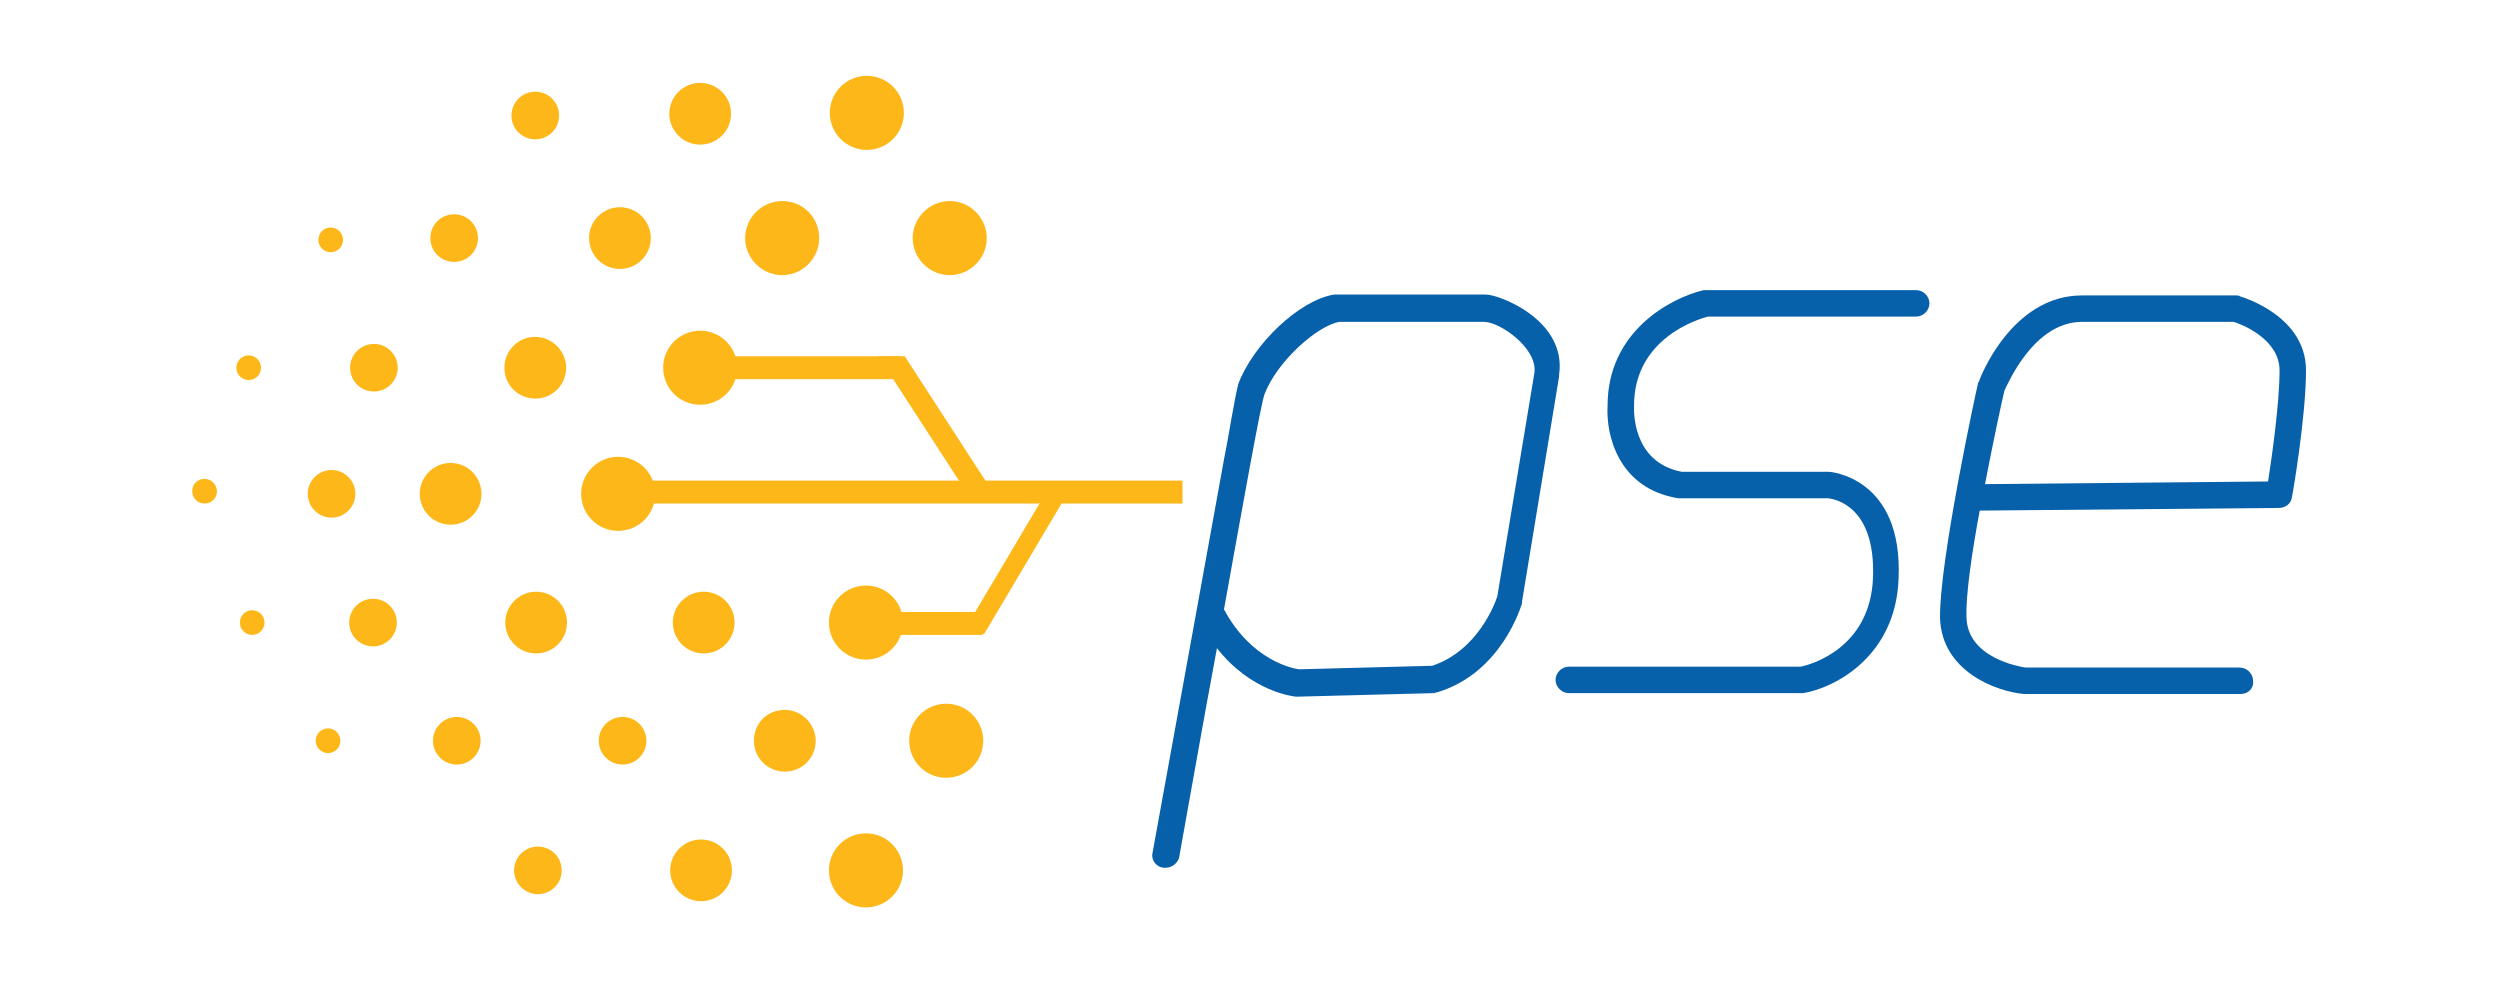 <svg xml:space="preserve" style="enable-background:new 0 0 283.5 113.5;" viewBox="0 0 283.5 113.5" y="0px" x="0px" xmlns:xlink="http://www.w3.org/1999/xlink" xmlns="http://www.w3.org/2000/svg" id="Layer_1" version="1.1">
<style type="text/css">
	.st0{fill:#0660AA;}
	.st1{fill:#FDB718;}
</style>
<g id="XMLID_1_">
	<g id="XMLID_2_">
		<path d="M204.3,78.6h-26.4c-0.8,0-1.5-0.7-1.5-1.5s0.7-1.5,1.5-1.5h26.3c1-0.2,7.9-2,8.2-10.1
			c0.3-8.1-4.3-8.9-5.1-9c0,0-16.9,0-17,0c-6.8-1.1-8.2-7.2-8-10.5c0-8.4,7.1-12.2,10.9-13.1c0.1,0,0.2,0,0.3,0h23.8
			c0.8,0,1.5,0.7,1.5,1.5c0,0.8-0.7,1.5-1.5,1.5h-23.6c-1.2,0.3-8.4,2.5-8.4,10.1c0,0,0,0.1,0,0.1c0,0.3-0.3,6.3,5.4,7.4
			c0,0,16.7,0,16.7,0c0.1,0,8.4,0.6,7.9,12.1c-0.3,8.8-7.2,12.4-10.8,13C204.5,78.6,204.4,78.6,204.3,78.6z" class="st0" id="XMLID_3_"></path>
	</g>
	<g id="XMLID_4_">
		<path d="M254.1,78.7h-24.4c-0.1,0-0.1,0-0.2,0c-3.2-0.3-9.3-2.6-9.5-8.6c-0.1-6.4,4.1-25.8,4.3-26.6
			c0-0.1,0-0.1,0.1-0.2c0.1-0.4,3.7-9.8,11.7-9.8h17.5c0.1,0,0.3,0,0.4,0.1c0.3,0.1,7.5,2.2,7.5,8.4c0,5.2-1.5,14-1.6,14.4
			c-0.1,0.7-0.7,1.2-1.5,1.2l-33.9,0.3c-0.9,4.8-1.6,9.7-1.5,12.1c0.1,4.6,6,5.6,6.7,5.7h24.3c0.8,0,1.5,0.7,1.5,1.5
			C255.6,78.1,254.9,78.7,254.1,78.7z M227.3,44.3c-0.2,0.8-1.2,5.4-2.2,10.6l32.1-0.3c0.4-2.6,1.3-8.8,1.3-12.6
			c0-3.5-4.2-5.2-5.2-5.5h-17.3C230.6,36.6,227.7,43.5,227.3,44.3z" class="st0" id="XMLID_5_"></path>
	</g>
	<g id="XMLID_8_">
		<path d="M132.2,98.4c-0.1,0-0.2,0-0.3,0c-0.8-0.1-1.4-0.9-1.2-1.7c0,0,2.4-13.2,4.8-26.4
			c1.2-6.6,2.4-13.2,3.3-18.2c0.5-2.5,0.8-4.5,1.1-6c0.2-1.2,0.4-2,0.5-2.5l0,0c1.7-4.6,7-9.6,10.9-10.2c0.1,0,0.3,0,0.4,0
			c1,0,10.5,0,16.8,0c0,0,0,0,0,0c1.5,0,9.2,2.9,8.3,9.1c0,0.1,0,0.1,0,0.2l-4.2,25.5c0,0.1,0,0.1,0,0.2c-0.1,0.3-2.3,7.9-9.6,10.1
			c-0.1,0-0.3,0.1-0.4,0.1l-15.4,0.4c-0.1,0-0.1,0-0.2,0c-0.2,0-5.1-0.5-9-5.5c-1.7,9.1-3.3,18.3-4.3,23.8
			C133.5,97.9,132.9,98.4,132.2,98.4z M138.8,69.1c3.1,5.8,7.8,6.7,8.5,6.8l15.1-0.4c5.2-1.7,7.2-7.2,7.4-7.9l4.2-25.3
			c0.4-2.8-3.9-5.8-5.7-5.8c-1.1,0-4.6,0-8.1,0c-2.1,0-4.2,0-5.8,0c-1.1,0-1.9,0-2.5,0c-2.5,0.4-7.1,4.5-8.5,8.2
			C143,45.7,141,56.9,138.8,69.1z" class="st0" id="XMLID_9_"></path>
	</g>
	<path d="M111.9,27c0,2.3-1.9,4.2-4.2,4.2s-4.2-1.9-4.2-4.2c0-2.3,1.9-4.2,4.2-4.2S111.9,24.7,111.9,27z" class="st1" id="XMLID_12_"></path>
	<circle r="4.2" cy="12.8" cx="98.3" class="st1" id="XMLID_13_"></circle>
	<path d="M92.9,27c0,2.3-1.9,4.2-4.2,4.2c-2.3,0-4.2-1.9-4.2-4.2c0-2.3,1.9-4.2,4.2-4.2
		C91.1,22.8,92.9,24.7,92.9,27z" class="st1" id="XMLID_15_"></path>
	<circle r="4.2" cy="84" cx="107.3" class="st1" id="XMLID_16_"></circle>
	<circle r="4.2" cy="70.6" cx="98.2" class="st1" id="XMLID_17_"></circle>
	<circle r="3.5" cy="70.6" cx="79.8" class="st1" id="XMLID_21_"></circle>
	<path d="M92.5,84c0,1.9-1.5,3.5-3.5,3.5c-1.9,0-3.5-1.5-3.5-3.5s1.5-3.5,3.5-3.5
		C90.9,80.5,92.5,82.1,92.5,84z" class="st1" id="XMLID_22_"></path>
	<circle r="3.5" cy="98.7" cx="79.5" class="st1" id="XMLID_23_"></circle>
	<circle r="2.7" cy="84" cx="70.6" class="st1" id="XMLID_24_"></circle>
	<circle r="2.7" cy="56" cx="37.6" class="st1" id="XMLID_25_"></circle>
	<circle r="2.7" cy="41.7" cx="42.4" class="st1" id="XMLID_26_"></circle>
	<path d="M54.2,27c0,1.5-1.2,2.7-2.7,2.7c-1.5,0-2.7-1.2-2.7-2.7c0-1.5,1.2-2.7,2.7-2.7
		C53,24.3,54.2,25.5,54.2,27z" class="st1" id="XMLID_27_"></path>
	<path d="M63.4,13.1c0,1.5-1.2,2.7-2.7,2.7c-1.5,0-2.7-1.2-2.7-2.7c0-1.5,1.2-2.7,2.7-2.7
		C62.2,10.4,63.4,11.6,63.4,13.1z" class="st1" id="XMLID_28_"></path>
	<circle r="2.7" cy="98.7" cx="61" class="st1" id="XMLID_29_"></circle>
	<circle r="2.7" cy="84" cx="51.8" class="st1" id="XMLID_30_"></circle>
	<circle r="2.7" cy="70.6" cx="42.3" class="st1" id="XMLID_32_"></circle>
	<circle r="1.4" cy="84" cx="37.2" class="st1" id="XMLID_33_"></circle>
	<circle r="1.4" cy="70.6" cx="28.6" class="st1" id="XMLID_34_"></circle>
	<path d="M24.6,55.7c0,0.8-0.6,1.4-1.4,1.4c-0.8,0-1.4-0.6-1.4-1.4c0-0.8,0.6-1.4,1.4-1.4
		C24,54.3,24.6,55,24.6,55.7z" class="st1" id="XMLID_38_"></path>
	<circle r="1.4" cy="41.7" cx="28.2" class="st1" id="XMLID_39_"></circle>
	<circle r="1.4" cy="27.2" cx="37.5" class="st1" id="XMLID_40_"></circle>
	<circle r="3.5" cy="70.6" cx="60.8" class="st1" id="XMLID_41_"></circle>
	<circle r="3.5" cy="56" cx="51.1" class="st1" id="XMLID_46_"></circle>
	<path d="M64.2,41.7c0,1.9-1.5,3.5-3.5,3.5c-1.9,0-3.5-1.5-3.5-3.5c0-1.9,1.5-3.5,3.5-3.5
		C62.6,38.2,64.2,39.8,64.2,41.7z" class="st1" id="XMLID_47_"></path>
	<circle r="3.5" cy="27" cx="70.3" class="st1" id="XMLID_48_"></circle>
	<circle r="3.5" cy="12.9" cx="79.4" class="st1" id="XMLID_49_"></circle>
	<circle r="4.2" cy="56" cx="70.1" class="st1" id="XMLID_50_"></circle>
	<circle r="4.2" cy="41.7" cx="79.4" class="st1" id="XMLID_51_"></circle>
	<circle r="4.2" cy="98.7" cx="98.2" class="st1" id="XMLID_52_"></circle>
	<rect height="2.6" width="61.9" class="st1" y="54.5" x="72.2" id="XMLID_70_"></rect>
	<rect height="2.6" width="19.5" class="st1" y="40.4" x="82.5" id="XMLID_66_"></rect>
	<polygon points="110.3,56.9 99.6,40.4 102.6,40.4 113.3,56.9" class="st1" id="XMLID_69_"></polygon>
	<rect height="2.6" width="9.9" class="st1" y="69.4" x="101.5" id="XMLID_68_"></rect>
	<polygon points="109.1,71.9 118,56.9 120.5,56.9 111.6,71.9" class="st1" id="XMLID_67_"></polygon>
</g>
</svg>
